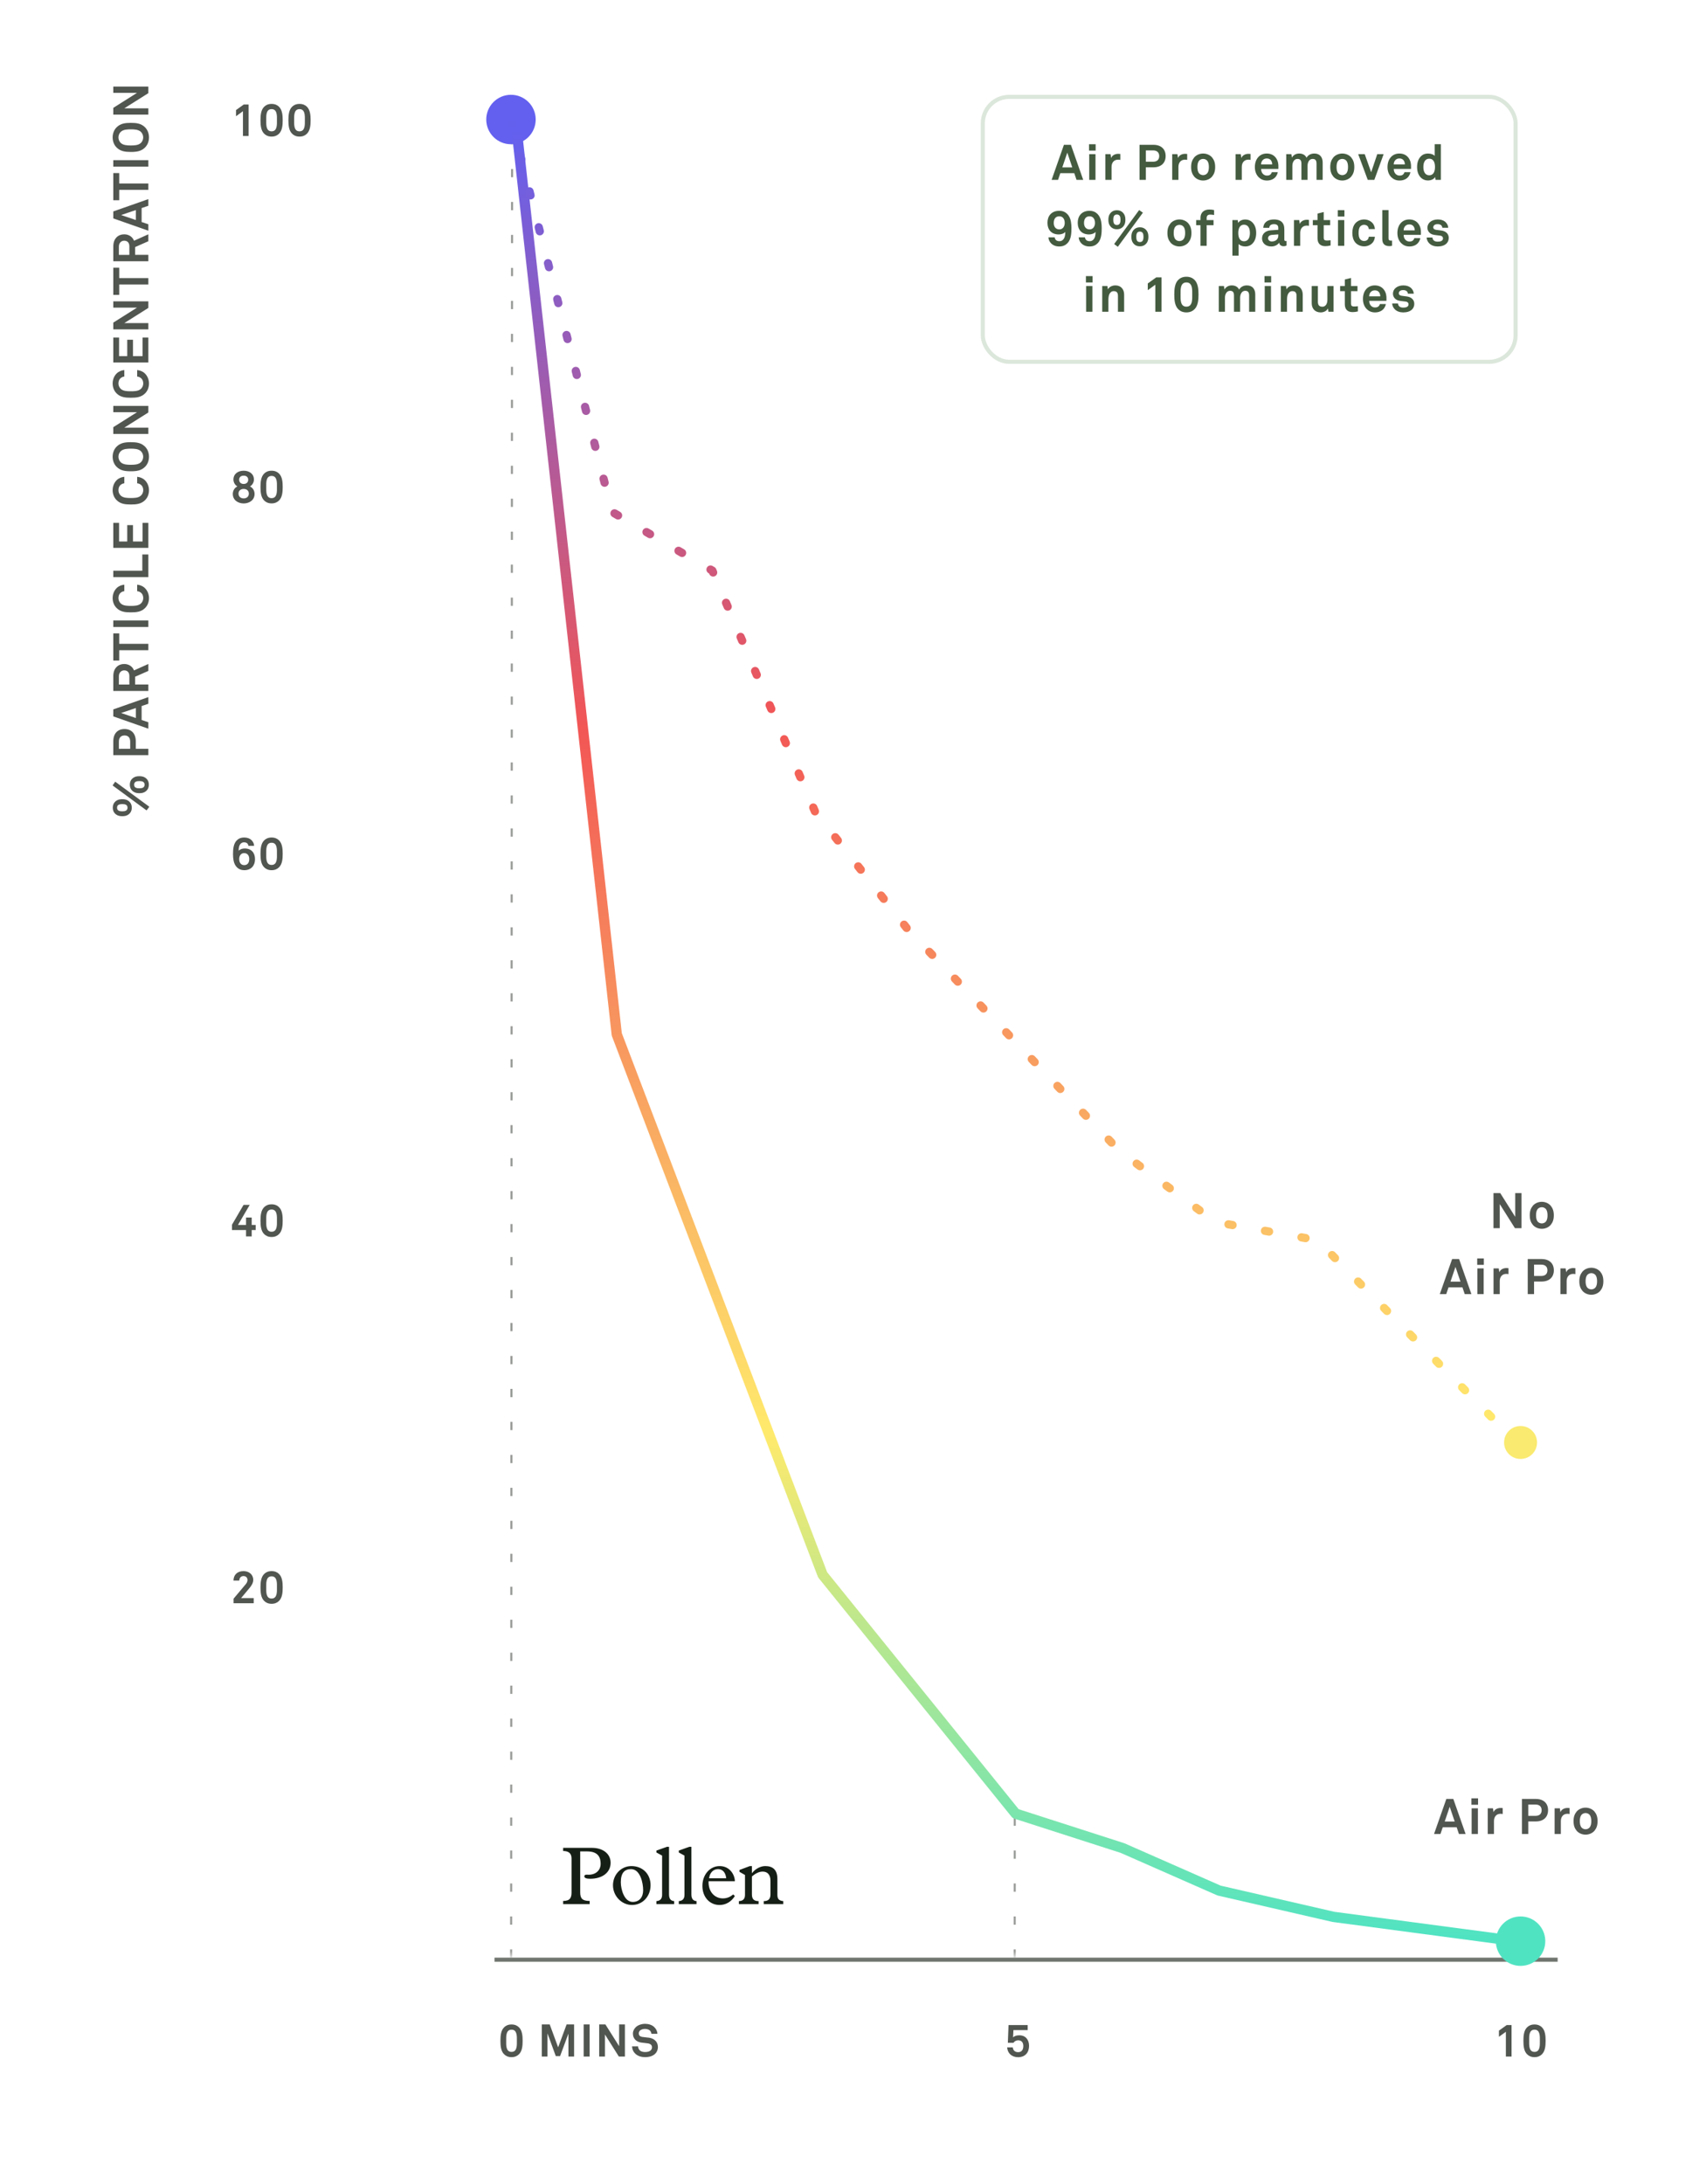 <svg xmlns="http://www.w3.org/2000/svg" fill="none" viewBox="0 0 414 530" height="530" width="414">
<rect fill="white" height="530" width="414"></rect>
<path fill="#515650" d="M33.816 188.333C34.344 188.333 34.836 188.417 35.256 188.705C35.796 189.077 36.12 189.617 36.12 190.397C36.12 191.177 35.796 191.717 35.256 192.089C34.836 192.377 34.344 192.461 33.816 192.461C33.288 192.461 32.796 192.378 32.376 192.09C31.836 191.718 31.512 191.178 31.512 190.398C31.512 189.618 31.836 189.078 32.376 188.706C32.796 188.418 33.288 188.333 33.816 188.333ZM27.96 189.666L36.24 195.749L35.568 196.637L27.324 190.579L27.96 189.666ZM29.676 193.914C30.204 193.914 30.696 193.998 31.116 194.286C31.656 194.658 31.98 195.198 31.98 195.978C31.98 196.758 31.656 197.298 31.116 197.67C30.696 197.958 30.204 198.042 29.676 198.042C29.148 198.042 28.656 197.958 28.236 197.67C27.696 197.298 27.372 196.759 27.372 195.979C27.372 195.199 27.696 194.658 28.236 194.286C28.656 193.998 29.148 193.914 29.676 193.914ZM33.816 189.521C33.168 189.522 32.544 189.654 32.544 190.398C32.544 191.142 33.168 191.274 33.816 191.273C34.464 191.273 35.088 191.141 35.088 190.397C35.088 189.653 34.464 189.521 33.816 189.521ZM29.676 195.102C29.028 195.102 28.404 195.234 28.404 195.978C28.404 196.722 29.028 196.854 29.676 196.854C30.324 196.854 30.948 196.722 30.948 195.978C30.948 195.234 30.324 195.102 29.676 195.102ZM30.216 176.891C31.848 176.89 32.952 177.934 32.952 179.89L32.952 181.69L36 181.69L36 183.226L27.492 183.227L27.492 179.891C27.492 177.935 28.584 176.891 30.216 176.891ZM30.228 178.451C29.412 178.451 28.848 178.919 28.848 179.951L28.848 181.691L31.596 181.69L31.596 179.95C31.596 178.918 31.044 178.451 30.228 178.451ZM36 169.14L36 170.76L34.368 171.312L34.368 174.696L36 175.248L36 176.808L27.492 173.821L27.492 172.129L36 169.14ZM32.976 171.792L29.388 173.005L32.976 174.216L32.976 171.792ZM36 161.108L36 162.788L32.784 164.204L32.784 166.088L36 166.088L36 167.648L27.492 167.649L27.492 164.061C27.492 162.033 28.764 161.109 30.132 161.109C31.272 161.108 32.172 161.732 32.52 162.668L36 161.108ZM30.132 162.657C29.448 162.657 28.848 163.185 28.848 164.061L28.848 166.101L31.392 166.1L31.392 164.036C31.392 163.16 30.936 162.656 30.132 162.657ZM28.932 153.692L28.932 156.212L36 156.211L36 157.759L28.932 157.76L28.932 160.28L27.492 160.28L27.492 153.692L28.932 153.692ZM36 150.556L36 152.128L27.492 152.129L27.492 150.557L36 150.556ZM33.288 141.862C33.96 141.934 34.644 142.186 35.148 142.678C35.796 143.314 36.156 144.201 36.156 145.113C36.156 146.025 35.856 146.878 35.208 147.526C34.284 148.45 33.144 148.582 31.752 148.582C30.36 148.582 29.22 148.451 28.296 147.527C27.648 146.879 27.336 146.027 27.336 145.115C27.336 144.203 27.672 143.315 28.32 142.679C28.824 142.187 29.496 141.935 30.168 141.863L30.168 143.447C29.796 143.483 29.532 143.615 29.268 143.831C28.92 144.107 28.74 144.587 28.74 145.115C28.74 145.607 28.944 146.087 29.304 146.423C29.916 147.011 30.972 147.01 31.752 147.01C32.532 147.01 33.588 147.01 34.2 146.422C34.56 146.086 34.764 145.606 34.764 145.114C34.764 144.586 34.572 144.106 34.224 143.83C33.96 143.614 33.66 143.482 33.288 143.446L33.288 141.862ZM36 134.534L36 140.03L27.492 140.032L27.492 138.484L34.536 138.483L34.536 134.535L36 134.534ZM36 126.873L36 132.933L27.492 132.934L27.492 126.874L28.896 126.874L28.896 131.386L30.876 131.386L30.876 127.414L32.268 127.413L32.268 131.385L34.596 131.385L34.596 126.873L36 126.873ZM33.288 115.686C33.96 115.758 34.644 116.01 35.148 116.502C35.796 117.138 36.156 118.026 36.156 118.938C36.156 119.85 35.856 120.702 35.208 121.35C34.284 122.274 33.144 122.406 31.752 122.406C30.36 122.407 29.22 122.275 28.296 121.351C27.648 120.703 27.336 119.851 27.336 118.939C27.336 118.027 27.672 117.139 28.32 116.503C28.824 116.011 29.496 115.759 30.168 115.687L30.168 117.271C29.796 117.307 29.532 117.439 29.268 117.655C28.92 117.931 28.74 118.411 28.74 118.939C28.74 119.431 28.944 119.911 29.304 120.247C29.916 120.835 30.972 120.835 31.752 120.834C32.532 120.834 33.588 120.834 34.2 120.246C34.56 119.91 34.764 119.43 34.764 118.938C34.764 118.41 34.572 117.93 34.224 117.654C33.96 117.438 33.66 117.306 33.288 117.27L33.288 115.686ZM31.752 107.291C33.144 107.291 34.272 107.447 35.196 108.371C35.844 109.019 36.156 109.907 36.156 110.819C36.156 111.731 35.844 112.619 35.196 113.267C34.272 114.191 33.144 114.347 31.752 114.347C30.36 114.348 29.22 114.192 28.296 113.268C27.648 112.62 27.336 111.732 27.336 110.82C27.336 109.908 27.648 109.02 28.296 108.372C29.22 107.448 30.36 107.292 31.752 107.291ZM31.752 108.863C30.972 108.863 29.916 108.888 29.304 109.476C28.944 109.812 28.74 110.328 28.74 110.82C28.74 111.312 28.944 111.828 29.304 112.164C29.916 112.752 30.972 112.775 31.752 112.775C32.532 112.775 33.576 112.751 34.188 112.163C34.548 111.827 34.752 111.311 34.752 110.819C34.752 110.327 34.548 109.811 34.188 109.475C33.576 108.887 32.532 108.863 31.752 108.863ZM36 98.488L36 100.084L30.156 103.769L36 103.768L36 105.292L27.492 105.294L27.492 103.65L33.252 100.013L27.492 100.014L27.492 98.49L36 98.488ZM33.288 89.788C33.96 89.86 34.644 90.112 35.148 90.603C35.796 91.239 36.156 92.127 36.156 93.039C36.156 93.951 35.856 94.803 35.208 95.451C34.284 96.376 33.144 96.508 31.752 96.508C30.36 96.508 29.22 96.376 28.296 95.453C27.648 94.805 27.336 93.953 27.336 93.041C27.336 92.129 27.672 91.241 28.32 90.605C28.824 90.112 29.496 89.86 30.168 89.788L30.168 91.372C29.796 91.408 29.532 91.54 29.268 91.757C28.92 92.032 28.74 92.513 28.74 93.041C28.74 93.533 28.944 94.013 29.304 94.349C29.916 94.936 30.972 94.936 31.752 94.936C32.532 94.936 33.588 94.936 34.2 94.348C34.56 94.011 34.764 93.531 34.764 93.04C34.764 92.511 34.572 92.031 34.224 91.756C33.96 91.54 33.66 91.408 33.288 91.372L33.288 89.788ZM36 81.896L36 87.956L27.492 87.958L27.492 81.898L28.896 81.897L28.896 86.409L30.876 86.409L30.876 82.437L32.268 82.437L32.268 86.409L34.596 86.408L34.596 81.896L36 81.896ZM36 73.117L36 74.713L30.156 78.398L36 78.397L36 79.921L27.492 79.922L27.492 78.278L33.252 74.641L27.492 74.642L27.492 73.118L36 73.117ZM28.932 64.957L28.932 67.477L36 67.476L36 69.024L28.932 69.025L28.932 71.545L27.492 71.546L27.492 64.958L28.932 64.957ZM36 56.854L36 58.534L32.784 59.95L32.784 61.834L36 61.834L36 63.394L27.492 63.395L27.492 59.807C27.492 57.779 28.764 56.855 30.132 56.855C31.272 56.854 32.172 57.478 32.52 58.414L36 56.854ZM30.132 58.403C29.448 58.403 28.848 58.931 28.848 59.807L28.848 61.847L31.392 61.846L31.392 59.782C31.392 58.906 30.936 58.403 30.132 58.403ZM36 48.312L36 49.931L34.368 50.484L34.368 53.868L36 54.419L36 55.98L27.492 52.993L27.492 51.301L36 48.312ZM32.976 50.964L29.388 52.177L32.976 53.388L32.976 50.964ZM28.932 42L28.932 44.52L36 44.519L36 46.067L28.932 46.068L28.932 48.588L27.492 48.589L27.492 42.001L28.932 42ZM36 38.865L36 40.437L27.492 40.438L27.492 38.866L36 38.865ZM31.752 29.811C33.144 29.811 34.272 29.966 35.196 30.89C35.844 31.538 36.156 32.426 36.156 33.338C36.156 34.25 35.844 35.138 35.196 35.786C34.272 36.71 33.144 36.867 31.752 36.867C30.36 36.867 29.22 36.711 28.296 35.787C27.648 35.14 27.336 34.252 27.336 33.34C27.336 32.428 27.648 31.54 28.296 30.891C29.22 29.967 30.36 29.811 31.752 29.811ZM31.752 31.383C30.972 31.383 29.916 31.407 29.304 31.995C28.944 32.331 28.74 32.847 28.74 33.339C28.74 33.831 28.944 34.347 29.304 34.683C29.916 35.271 30.972 35.295 31.752 35.295C32.532 35.295 33.576 35.27 34.188 34.682C34.548 34.346 34.752 33.83 34.752 33.338C34.752 32.846 34.548 32.33 34.188 31.994C33.576 31.407 32.532 31.383 31.752 31.383ZM36 21.008L36 22.604L30.156 26.289L36 26.288L36 27.812L27.492 27.813L27.492 26.169L33.252 22.532L27.492 22.533L27.492 21.009L36 21.008Z"></path>
<line stroke="#717770" transform="matrix(1 0 0 -1 120 475)" y2="-0.5" x2="258" y1="-0.5"></line>
<path fill="#515650" d="M60.334 33H58.959V26.983L57.276 28.204V26.708L59.157 25.355H60.334V33ZM68.603 29.172C68.603 30.426 68.482 31.702 67.69 32.461C67.294 32.846 66.733 33.143 65.908 33.143C65.083 33.143 64.522 32.846 64.126 32.461C63.334 31.702 63.213 30.426 63.213 29.172C63.213 27.918 63.334 26.642 64.126 25.883C64.522 25.498 65.083 25.212 65.908 25.212C66.733 25.212 67.294 25.498 67.69 25.883C68.482 26.642 68.603 27.918 68.603 29.172ZM67.206 29.172C67.206 28.182 67.327 26.477 65.908 26.477C64.489 26.477 64.61 28.182 64.61 29.172C64.61 30.162 64.489 31.867 65.908 31.867C67.327 31.867 67.206 30.162 67.206 29.172ZM75.377 29.172C75.377 30.426 75.256 31.702 74.464 32.461C74.068 32.846 73.507 33.143 72.682 33.143C71.857 33.143 71.296 32.846 70.9 32.461C70.108 31.702 69.987 30.426 69.987 29.172C69.987 27.918 70.108 26.642 70.9 25.883C71.296 25.498 71.857 25.212 72.682 25.212C73.507 25.212 74.068 25.498 74.464 25.883C75.256 26.642 75.377 27.918 75.377 29.172ZM73.98 29.172C73.98 28.182 74.101 26.477 72.682 26.477C71.263 26.477 71.384 28.182 71.384 29.172C71.384 30.162 71.263 31.867 72.682 31.867C74.101 31.867 73.98 30.162 73.98 29.172Z"></path>
<path fill="#515650" d="M61.775 119.855C61.775 121.34 60.51 122.154 59.135 122.154C57.76 122.154 56.495 121.34 56.495 119.855C56.495 119.096 56.88 118.37 57.606 118.029C57.045 117.721 56.649 117.028 56.649 116.379C56.649 114.938 57.804 114.212 59.135 114.212C60.466 114.212 61.621 114.938 61.621 116.379C61.621 117.028 61.225 117.721 60.664 118.029C61.39 118.37 61.775 119.096 61.775 119.855ZM60.235 116.401C60.235 115.84 59.861 115.411 59.135 115.411C58.398 115.411 58.035 115.84 58.035 116.401C58.035 116.962 58.409 117.424 59.135 117.424C59.861 117.424 60.235 116.962 60.235 116.401ZM60.389 119.767C60.389 119.14 59.949 118.634 59.135 118.634C58.321 118.634 57.881 119.14 57.881 119.767C57.881 120.471 58.387 120.933 59.135 120.933C59.883 120.933 60.389 120.471 60.389 119.767ZM68.603 118.172C68.603 119.426 68.482 120.702 67.69 121.461C67.294 121.846 66.733 122.143 65.908 122.143C65.083 122.143 64.522 121.846 64.126 121.461C63.334 120.702 63.213 119.426 63.213 118.172C63.213 116.918 63.334 115.642 64.126 114.883C64.522 114.498 65.083 114.212 65.908 114.212C66.733 114.212 67.294 114.498 67.69 114.883C68.482 115.642 68.603 116.918 68.603 118.172ZM67.206 118.172C67.206 117.182 67.327 115.477 65.908 115.477C64.489 115.477 64.61 117.182 64.61 118.172C64.61 119.162 64.489 120.867 65.908 120.867C67.327 120.867 67.206 119.162 67.206 118.172Z"></path>
<path fill="#515650" d="M61.885 208.481C61.885 209.977 60.994 211.143 59.256 211.143C57.804 211.143 56.902 210.109 56.671 208.734C56.583 208.239 56.55 207.788 56.55 207.304C56.55 206.182 56.616 204.807 57.397 203.971C57.815 203.531 58.354 203.212 59.267 203.212C60.048 203.212 60.62 203.454 61.016 203.828C61.445 204.235 61.665 204.785 61.665 205.236H60.279C60.257 205.005 60.158 204.796 60.015 204.653C59.839 204.466 59.575 204.378 59.201 204.378C58.838 204.378 58.629 204.51 58.442 204.686C58.024 205.071 57.914 205.764 57.914 206.435C58.255 206.028 58.904 205.874 59.366 205.874C61.016 205.874 61.885 206.93 61.885 208.481ZM60.488 208.426C60.488 207.634 60.081 206.996 59.234 206.996C58.497 206.996 58.046 207.623 58.046 208.426C58.046 209.262 58.442 209.911 59.256 209.911C60.081 209.911 60.488 209.317 60.488 208.426ZM68.603 207.172C68.603 208.426 68.482 209.702 67.69 210.461C67.294 210.846 66.733 211.143 65.908 211.143C65.083 211.143 64.522 210.846 64.126 210.461C63.334 209.702 63.213 208.426 63.213 207.172C63.213 205.918 63.334 204.642 64.126 203.883C64.522 203.498 65.083 203.212 65.908 203.212C66.733 203.212 67.294 203.498 67.69 203.883C68.482 204.642 68.603 205.918 68.603 207.172ZM67.206 207.172C67.206 206.182 67.327 204.477 65.908 204.477C64.489 204.477 64.61 206.182 64.61 207.172C64.61 208.162 64.489 209.867 65.908 209.867C67.327 209.867 67.206 208.162 67.206 207.172Z"></path>
<path fill="#515650" d="M62.05 298.46H61.082V300H59.707V298.46H56.297V297.162L59.102 292.355H60.598L57.749 297.217H59.707V295.424H61.082V297.217H62.05V298.46ZM68.603 296.172C68.603 297.426 68.482 298.702 67.69 299.461C67.294 299.846 66.733 300.143 65.908 300.143C65.083 300.143 64.522 299.846 64.126 299.461C63.334 298.702 63.213 297.426 63.213 296.172C63.213 294.918 63.334 293.642 64.126 292.883C64.522 292.498 65.083 292.212 65.908 292.212C66.733 292.212 67.294 292.498 67.69 292.883C68.482 293.642 68.603 294.918 68.603 296.172ZM67.206 296.172C67.206 295.182 67.327 293.477 65.908 293.477C64.489 293.477 64.61 295.182 64.61 296.172C64.61 297.162 64.489 298.867 65.908 298.867C67.327 298.867 67.206 297.162 67.206 296.172Z"></path>
<path fill="#515650" d="M61.566 389H56.682V387.9L59.663 384.347C59.927 384.039 60.059 383.676 60.059 383.368C60.059 382.829 59.718 382.411 59.091 382.411C58.442 382.411 58.068 382.906 58.068 383.511H56.66C56.671 382.169 57.529 381.212 59.102 381.212C60.411 381.212 61.456 382.015 61.456 383.357C61.456 384.039 61.049 384.71 60.62 385.227L58.508 387.757H61.566V389ZM68.603 385.172C68.603 386.426 68.482 387.702 67.69 388.461C67.294 388.846 66.733 389.143 65.908 389.143C65.083 389.143 64.522 388.846 64.126 388.461C63.334 387.702 63.213 386.426 63.213 385.172C63.213 383.918 63.334 382.642 64.126 381.883C64.522 381.498 65.083 381.212 65.908 381.212C66.733 381.212 67.294 381.498 67.69 381.883C68.482 382.642 68.603 383.918 68.603 385.172ZM67.206 385.172C67.206 384.182 67.327 382.477 65.908 382.477C64.489 382.477 64.61 384.182 64.61 385.172C64.61 386.162 64.489 387.867 65.908 387.867C67.327 387.867 67.206 386.162 67.206 385.172Z"></path>
<path fill="#515650" d="M126.83 495.172C126.83 496.426 126.709 497.702 125.917 498.461C125.521 498.846 124.96 499.143 124.135 499.143C123.31 499.143 122.749 498.846 122.353 498.461C121.561 497.702 121.44 496.426 121.44 495.172C121.44 493.918 121.561 492.642 122.353 491.883C122.749 491.498 123.31 491.212 124.135 491.212C124.96 491.212 125.521 491.498 125.917 491.883C126.709 492.642 126.83 493.918 126.83 495.172ZM125.433 495.172C125.433 494.182 125.554 492.477 124.135 492.477C122.716 492.477 122.837 494.182 122.837 495.172C122.837 496.162 122.716 497.867 124.135 497.867C125.554 497.867 125.433 496.162 125.433 495.172ZM139.317 499H137.942V493.434L135.918 498.89H134.873L132.86 493.368V499H131.485V491.201H133.399L135.445 496.756L137.502 491.201H139.317V499ZM143.083 499H141.642V491.201H143.083V499ZM151.645 499H150.182L146.805 493.643V499H145.408V491.201H146.915L150.248 496.481V491.201H151.645V499ZM159.652 496.679C159.652 497.405 159.388 497.922 159.003 498.307C158.409 498.901 157.496 499.143 156.539 499.143C155.714 499.143 154.845 498.923 154.207 498.34C153.745 497.922 153.393 497.262 153.393 496.525H154.845C154.845 496.91 155.021 497.251 155.252 497.482C155.582 497.812 156.11 497.9 156.561 497.9C157.1 497.9 157.617 497.79 157.914 497.482C158.09 497.295 158.222 497.108 158.222 496.734C158.222 496.162 157.782 495.898 157.298 495.81C156.77 495.711 156.088 495.689 155.571 495.601C154.493 495.425 153.591 494.721 153.591 493.423C153.591 492.807 153.866 492.29 154.273 491.883C154.79 491.377 155.648 491.058 156.561 491.058C157.397 491.058 158.211 491.322 158.739 491.817C159.201 492.257 159.52 492.829 159.53 493.478H158.079C158.068 493.203 157.925 492.906 157.738 492.708C157.485 492.444 156.968 492.29 156.55 492.29C156.11 492.29 155.604 492.389 155.285 492.719C155.12 492.895 155.021 493.093 155.021 493.379C155.021 493.885 155.351 494.149 155.812 494.226C156.308 494.303 157.001 494.358 157.507 494.424C158.673 494.589 159.652 495.348 159.652 496.679Z"></path>
<path fill="#515650" d="M366.811 499H365.436V492.983L363.753 494.204V492.708L365.634 491.355H366.811V499ZM375.08 495.172C375.08 496.426 374.959 497.702 374.167 498.461C373.771 498.846 373.21 499.143 372.385 499.143C371.56 499.143 370.999 498.846 370.603 498.461C369.811 497.702 369.69 496.426 369.69 495.172C369.69 493.918 369.811 492.642 370.603 491.883C370.999 491.498 371.56 491.212 372.385 491.212C373.21 491.212 373.771 491.498 374.167 491.883C374.959 492.642 375.08 493.918 375.08 495.172ZM373.683 495.172C373.683 494.182 373.804 492.477 372.385 492.477C370.966 492.477 371.087 494.182 371.087 495.172C371.087 496.162 370.966 497.867 372.385 497.867C373.804 497.867 373.683 496.162 373.683 495.172Z"></path>
<path fill="#515650" d="M249.726 496.404C249.726 498.021 248.769 499.154 247.064 499.154C245.546 499.154 244.49 498.208 244.413 496.767H245.788C245.821 497.526 246.349 497.933 247.075 497.933C247.999 497.933 248.329 497.262 248.329 496.437C248.329 495.634 247.955 495.051 247.075 495.051C246.624 495.051 246.173 495.282 245.931 495.667H244.578L244.743 491.355H249.385V492.587H245.931L245.843 494.336C246.195 494.006 246.679 493.841 247.361 493.841C248.901 493.841 249.726 494.952 249.726 496.404Z"></path>
<mask height="453" width="255" y="22" x="120" maskUnits="userSpaceOnUse" style="mask-type:luminance" id="mask0_2021_1572">
<path fill="white" d="M128 29.5L149 250L199.5 380.5L246.654 439.5L296 458.5L374.055 469.5V474.532H120V22.5L128 29.5Z" clip-rule="evenodd" fill-rule="evenodd"></path>
</mask>
<g mask="url(#mask0_2021_1572)">
<path stroke-dasharray="2 6" stroke-linejoin="round" stroke-width="0.5" stroke="#989B97" d="M368.475 475L368.949 27.392"></path>
<path stroke-dasharray="2 6" stroke-linejoin="round" stroke-width="0.5" stroke="#989B97" d="M246.237 475L246.475 27.392"></path>
<path stroke-dasharray="2 6" stroke-linejoin="round" stroke-width="0.5" stroke="#989B97" d="M124.035 475L124.273 27.392"></path>
</g>
<circle fill="#6360EF" r="6" cy="29" cx="124"></circle>
<path fill="#515650" d="M355.668 445H354.048L353.496 443.368H350.112L349.56 445H348L350.988 436.492H352.68L355.668 445ZM353.016 441.976L351.804 438.388L350.592 441.976H353.016ZM358.684 437.896H357.076V436.348H358.684V437.896ZM358.648 445H357.124V438.76H358.648V445ZM364.67 440.152C364.502 440.116 364.322 440.092 364.154 440.092C363.098 440.092 362.546 440.848 362.546 441.856V445H361.034V438.76H362.306L362.438 439.696C362.726 438.976 363.47 438.676 364.202 438.676C364.358 438.676 364.514 438.688 364.67 438.712V440.152ZM375.672 439.216C375.672 440.848 374.628 441.952 372.672 441.952H370.872V445H369.336V436.492H372.672C374.628 436.492 375.672 437.584 375.672 439.216ZM374.112 439.228C374.112 438.412 373.644 437.848 372.612 437.848H370.872V440.596H372.612C373.644 440.596 374.112 440.044 374.112 439.228ZM380.9 440.152C380.732 440.116 380.552 440.092 380.384 440.092C379.328 440.092 378.776 440.848 378.776 441.856V445H377.264V438.76H378.536L378.668 439.696C378.956 438.976 379.7 438.676 380.432 438.676C380.588 438.676 380.744 438.688 380.9 438.712V440.152ZM387.688 441.88C387.688 442.936 387.424 443.596 386.956 444.184C386.524 444.712 385.72 445.156 384.772 445.156C383.824 445.156 383.02 444.712 382.588 444.184C382.12 443.596 381.856 442.936 381.856 441.88C381.856 440.824 382.12 440.164 382.588 439.576C383.02 439.048 383.824 438.604 384.772 438.604C385.72 438.604 386.524 439.048 386.956 439.576C387.424 440.164 387.688 440.824 387.688 441.88ZM386.164 441.88C386.164 441.292 386.08 440.704 385.72 440.308C385.516 440.092 385.18 439.912 384.772 439.912C384.364 439.912 384.028 440.092 383.824 440.308C383.464 440.704 383.38 441.292 383.38 441.88C383.38 442.468 383.464 443.056 383.824 443.452C384.028 443.668 384.364 443.848 384.772 443.848C385.18 443.848 385.516 443.668 385.72 443.452C386.08 443.056 386.164 442.468 386.164 441.88Z"></path>
<circle fill="#50E3C2" r="6" cy="471" cx="369"></circle>
<rect fill="white" transform="translate(126 445)" height="26" width="75"></rect>
<path fill="#161F15" d="M138.7 459.16V450.94C138.7 449.74 138.04 449.12 136.66 449.12V448.36H143.66C146.32 448.36 148.18 449.8 148.18 451.98C148.18 454.32 146.2 455.86 143.2 455.86C142.3 455.86 141.8 455.66 141.8 455.28C141.8 454.72 142.58 454.88 142.84 454.88C144.6 454.88 145.76 453.8 145.76 452.22C145.76 450.76 145.22 449.22 142.48 449.22H140.8V459.16C140.8 460.64 141.32 461.24 143.1 461.24V462H136.66V461.24C138.34 461.24 138.7 460.46 138.7 459.16ZM148.755 457.44C148.755 454.84 150.735 452.78 153.215 452.78C155.955 452.78 157.875 454.7 157.875 457.42C157.875 460.14 155.935 462.22 153.375 462.22C150.855 462.22 148.755 460.04 148.755 457.44ZM150.655 456.68C150.655 458.46 151.495 461.48 153.555 461.48C155.115 461.48 156.075 460.38 156.075 458.64C156.075 456.92 155.395 453.52 153.135 453.52C151.635 453.52 150.655 454.36 150.655 456.68ZM162.354 448.1V459.62C162.354 460.62 162.694 461.22 163.594 461.28V462H159.294V461.28C160.294 461.22 160.674 460.62 160.674 459.76V450.24L159.294 449.48V449.02L161.854 448.1H162.354ZM167.784 448.1V459.62C167.784 460.62 168.124 461.22 169.024 461.28V462H164.724V461.28C165.724 461.22 166.104 460.62 166.104 459.76V450.24L164.724 449.48V449.02L167.284 448.1H167.784ZM178.334 456.46H171.954C171.854 459.14 173.554 460.62 175.414 460.62C176.354 460.62 177.154 460.32 177.914 459.66L178.334 460.04C177.474 461.44 176.134 462.22 174.614 462.22C172.194 462.22 170.454 460.28 170.454 457.6C170.454 454.86 172.274 452.78 174.634 452.78C177.214 452.78 178.334 455.04 178.334 456.46ZM172.074 455.74H176.234C176.074 454.32 175.354 453.52 174.254 453.52C173.094 453.52 172.254 454.38 172.074 455.74ZM182.469 455.3V459.64C182.469 460.74 182.909 461.28 184.089 461.28V462H179.309V461.28C180.309 461.24 180.789 460.76 180.789 459.76V454.94L179.449 454.18V453.72L181.969 452.78H182.469V454.48H182.509C183.329 453.4 184.609 452.78 185.709 452.78C187.569 452.78 188.649 453.72 188.649 455.88V459.68C188.649 460.68 188.929 461.16 190.069 461.28V462H185.349V461.28C186.509 461.28 186.969 460.72 186.969 459.64V456.32C186.969 455.06 186.389 454.12 185.089 454.12C184.169 454.12 183.329 454.58 182.469 455.3Z"></path>
<path stroke-linejoin="round" stroke-linecap="round" stroke-width="2.5" stroke="url(#paint0_linear_2021_1572)" d="M125 28L149.67 250.973L199.627 382.105L246.472 440.059L272.404 448.408L295.84 458.722L323.594 465.106L368 471"></path>
<path stroke-dasharray="1 8" stroke-linejoin="round" stroke-linecap="round" stroke-width="2" stroke="url(#paint1_linear_2021_1572)" d="M124 29L148.547 124.22L172.868 138.454L197.754 196.862L220.152 225.33L271.735 279.321L294.924 296.5L319.698 300.917L368 350"></path>
<path fill="#515650" d="M369.228 298H367.632L363.948 292.156V298H362.424V289.492H364.068L367.704 295.252V289.492H369.228V298ZM377.065 294.88C377.065 295.936 376.801 296.596 376.333 297.184C375.901 297.712 375.097 298.156 374.149 298.156C373.201 298.156 372.397 297.712 371.965 297.184C371.497 296.596 371.233 295.936 371.233 294.88C371.233 293.824 371.497 293.164 371.965 292.576C372.397 292.048 373.201 291.604 374.149 291.604C375.097 291.604 375.901 292.048 376.333 292.576C376.801 293.164 377.065 293.824 377.065 294.88ZM375.541 294.88C375.541 294.292 375.457 293.704 375.097 293.308C374.893 293.092 374.557 292.912 374.149 292.912C373.741 292.912 373.405 293.092 373.201 293.308C372.841 293.704 372.757 294.292 372.757 294.88C372.757 295.468 372.841 296.056 373.201 296.452C373.405 296.668 373.741 296.848 374.149 296.848C374.557 296.848 374.893 296.668 375.097 296.452C375.457 296.056 375.541 295.468 375.541 294.88ZM357.07 314H355.45L354.898 312.368H351.514L350.962 314H349.402L352.39 305.492H354.082L357.07 314ZM354.418 310.976L353.206 307.388L351.994 310.976H354.418ZM360.086 306.896H358.478V305.348H360.086V306.896ZM360.05 314H358.526V307.76H360.05V314ZM366.072 309.152C365.904 309.116 365.724 309.092 365.556 309.092C364.5 309.092 363.948 309.848 363.948 310.856V314H362.436V307.76H363.708L363.84 308.696C364.128 307.976 364.872 307.676 365.604 307.676C365.76 307.676 365.916 307.688 366.072 307.712V309.152ZM377.074 308.216C377.074 309.848 376.03 310.952 374.074 310.952H372.274V314H370.738V305.492H374.074C376.03 305.492 377.074 306.584 377.074 308.216ZM375.514 308.228C375.514 307.412 375.046 306.848 374.014 306.848H372.274V309.596H374.014C375.046 309.596 375.514 309.044 375.514 308.228ZM382.302 309.152C382.134 309.116 381.954 309.092 381.786 309.092C380.73 309.092 380.178 309.848 380.178 310.856V314H378.666V307.76H379.938L380.07 308.696C380.358 307.976 381.102 307.676 381.834 307.676C381.99 307.676 382.146 307.688 382.302 307.712V309.152ZM389.09 310.88C389.09 311.936 388.826 312.596 388.358 313.184C387.926 313.712 387.122 314.156 386.174 314.156C385.226 314.156 384.422 313.712 383.99 313.184C383.522 312.596 383.258 311.936 383.258 310.88C383.258 309.824 383.522 309.164 383.99 308.576C384.422 308.048 385.226 307.604 386.174 307.604C387.122 307.604 387.926 308.048 388.358 308.576C388.826 309.164 389.09 309.824 389.09 310.88ZM387.566 310.88C387.566 310.292 387.482 309.704 387.122 309.308C386.918 309.092 386.582 308.912 386.174 308.912C385.766 308.912 385.43 309.092 385.226 309.308C384.866 309.704 384.782 310.292 384.782 310.88C384.782 311.468 384.866 312.056 385.226 312.452C385.43 312.668 385.766 312.848 386.174 312.848C386.582 312.848 386.918 312.668 387.122 312.452C387.482 312.056 387.566 311.468 387.566 310.88Z"></path>
<circle fill="#FAEA6F" r="4" cy="350" cx="369"></circle>
<rect fill="white" rx="6.416" height="64.29" width="129.29" y="23.5" x="238.5"></rect>
<rect stroke="#DCE7DB" rx="6.416" height="64.29" width="129.29" y="23.5" x="238.5"></rect>
<path fill="#445B40" d="M262.866 43.645H261.246L260.694 42.013H257.31L256.758 43.645H255.198L258.186 35.137H259.878L262.866 43.645ZM260.214 40.621L259.002 37.033L257.79 40.621H260.214ZM265.882 36.541H264.274V34.993H265.882V36.541ZM265.846 43.645H264.322V37.405H265.846V43.645ZM271.868 38.797C271.7 38.761 271.52 38.737 271.352 38.737C270.296 38.737 269.744 39.493 269.744 40.501V43.645H268.232V37.405H269.504L269.636 38.341C269.924 37.621 270.668 37.321 271.4 37.321C271.556 37.321 271.712 37.333 271.868 37.357V38.797ZM282.87 37.861C282.87 39.493 281.826 40.597 279.87 40.597H278.07V43.645H276.534V35.137H279.87C281.826 35.137 282.87 36.229 282.87 37.861ZM281.31 37.873C281.31 37.057 280.842 36.493 279.81 36.493H278.07V39.241H279.81C280.842 39.241 281.31 38.689 281.31 37.873ZM288.098 38.797C287.93 38.761 287.75 38.737 287.582 38.737C286.526 38.737 285.974 39.493 285.974 40.501V43.645H284.462V37.405H285.734L285.866 38.341C286.154 37.621 286.898 37.321 287.63 37.321C287.786 37.321 287.942 37.333 288.098 37.357V38.797ZM294.886 40.525C294.886 41.581 294.622 42.241 294.154 42.829C293.722 43.357 292.918 43.801 291.97 43.801C291.022 43.801 290.218 43.357 289.786 42.829C289.318 42.241 289.054 41.581 289.054 40.525C289.054 39.469 289.318 38.809 289.786 38.221C290.218 37.693 291.022 37.249 291.97 37.249C292.918 37.249 293.722 37.693 294.154 38.221C294.622 38.809 294.886 39.469 294.886 40.525ZM293.362 40.525C293.362 39.937 293.278 39.349 292.918 38.953C292.714 38.737 292.378 38.557 291.97 38.557C291.562 38.557 291.226 38.737 291.022 38.953C290.662 39.349 290.578 39.937 290.578 40.525C290.578 41.113 290.662 41.701 291.022 42.097C291.226 42.313 291.562 42.493 291.97 42.493C292.378 42.493 292.714 42.313 292.918 42.097C293.278 41.701 293.362 41.113 293.362 40.525ZM303.473 38.797C303.305 38.761 303.125 38.737 302.957 38.737C301.901 38.737 301.349 39.493 301.349 40.501V43.645H299.837V37.405H301.109L301.241 38.341C301.529 37.621 302.273 37.321 303.005 37.321C303.161 37.321 303.317 37.333 303.473 37.357V38.797ZM310.234 40.573C310.234 40.573 310.222 40.861 310.222 40.993H306.046C306.034 41.473 306.202 41.929 306.502 42.217C306.718 42.421 307.018 42.601 307.426 42.601C307.858 42.601 308.122 42.517 308.338 42.301C308.47 42.169 308.578 42.001 308.638 41.773H310.078C310.042 42.145 309.79 42.637 309.55 42.925C309.022 43.549 308.242 43.801 307.45 43.801C306.598 43.801 305.974 43.501 305.482 43.033C304.858 42.433 304.522 41.557 304.522 40.537C304.522 39.541 304.822 38.653 305.422 38.041C305.89 37.561 306.562 37.249 307.414 37.249C308.338 37.249 309.178 37.621 309.694 38.401C310.15 39.085 310.258 39.793 310.234 40.573ZM308.734 39.901C308.722 39.433 308.59 39.073 308.35 38.809C308.146 38.593 307.834 38.449 307.402 38.449C306.946 38.449 306.574 38.641 306.358 38.929C306.142 39.205 306.046 39.493 306.034 39.901H308.734ZM320.978 43.645H319.49V39.769C319.49 39.001 319.286 38.557 318.53 38.557C317.678 38.557 317.306 39.457 317.306 40.237V43.645H315.818V39.769C315.818 39.001 315.614 38.557 314.858 38.557C314.006 38.557 313.622 39.457 313.622 40.237V43.645H312.134V37.405H313.382L313.502 38.233C313.85 37.657 314.45 37.249 315.278 37.249C316.154 37.249 316.754 37.633 317.066 38.269C317.438 37.621 318.11 37.249 318.95 37.249C320.282 37.249 320.978 38.137 320.978 39.433V43.645ZM328.651 40.525C328.651 41.581 328.387 42.241 327.919 42.829C327.487 43.357 326.683 43.801 325.735 43.801C324.787 43.801 323.983 43.357 323.551 42.829C323.083 42.241 322.819 41.581 322.819 40.525C322.819 39.469 323.083 38.809 323.551 38.221C323.983 37.693 324.787 37.249 325.735 37.249C326.683 37.249 327.487 37.693 327.919 38.221C328.387 38.809 328.651 39.469 328.651 40.525ZM327.127 40.525C327.127 39.937 327.043 39.349 326.683 38.953C326.479 38.737 326.143 38.557 325.735 38.557C325.327 38.557 324.991 38.737 324.787 38.953C324.427 39.349 324.343 39.937 324.343 40.525C324.343 41.113 324.427 41.701 324.787 42.097C324.991 42.313 325.327 42.493 325.735 42.493C326.143 42.493 326.479 42.313 326.683 42.097C327.043 41.701 327.127 41.113 327.127 40.525ZM335.768 37.405L333.512 43.645H331.916L329.6 37.405H331.184L332.744 41.797L334.22 37.405H335.768ZM342.422 40.573C342.422 40.573 342.41 40.861 342.41 40.993H338.234C338.222 41.473 338.39 41.929 338.69 42.217C338.906 42.421 339.206 42.601 339.614 42.601C340.046 42.601 340.31 42.517 340.526 42.301C340.658 42.169 340.766 42.001 340.826 41.773H342.266C342.23 42.145 341.978 42.637 341.738 42.925C341.21 43.549 340.43 43.801 339.638 43.801C338.786 43.801 338.162 43.501 337.67 43.033C337.046 42.433 336.71 41.557 336.71 40.537C336.71 39.541 337.01 38.653 337.61 38.041C338.078 37.561 338.75 37.249 339.602 37.249C340.526 37.249 341.366 37.621 341.882 38.401C342.338 39.085 342.446 39.793 342.422 40.573ZM340.922 39.901C340.91 39.433 340.778 39.073 340.538 38.809C340.334 38.593 340.022 38.449 339.59 38.449C339.134 38.449 338.762 38.641 338.546 38.929C338.33 39.205 338.234 39.493 338.222 39.901H340.922ZM349.661 43.645H348.365L348.269 42.961C347.897 43.537 347.201 43.789 346.517 43.789C345.893 43.789 345.377 43.573 344.993 43.261C344.249 42.649 343.889 41.713 343.889 40.537C343.889 39.313 344.261 38.365 345.005 37.753C345.389 37.441 345.893 37.249 346.529 37.249C347.321 37.249 347.897 37.513 348.161 37.837V34.981H349.661V43.645ZM348.233 40.513C348.233 39.613 347.993 38.509 346.817 38.509C346.349 38.509 346.025 38.725 345.809 39.001C345.497 39.409 345.413 39.973 345.413 40.513C345.413 41.053 345.497 41.629 345.809 42.037C346.025 42.313 346.349 42.529 346.817 42.529C347.993 42.529 348.233 41.413 348.233 40.513ZM260.011 55.325C260.011 56.549 259.939 58.049 259.087 58.961C258.631 59.441 258.043 59.801 257.047 59.801C256.195 59.801 255.571 59.525 255.139 59.117C254.671 58.673 254.431 58.073 254.431 57.581H255.943C255.967 57.833 256.075 58.061 256.231 58.217C256.423 58.421 256.711 58.517 257.119 58.517C257.515 58.517 257.743 58.373 257.947 58.181C258.403 57.761 258.523 57.005 258.523 56.273C258.151 56.717 257.443 56.885 256.939 56.885C255.139 56.885 254.191 55.733 254.191 54.041C254.191 52.409 255.163 51.149 257.059 51.149C258.643 51.149 259.627 52.265 259.879 53.765C259.975 54.305 260.011 54.797 260.011 55.325ZM258.379 54.101C258.379 53.189 257.947 52.481 257.059 52.481C256.159 52.481 255.715 53.129 255.715 54.101C255.715 54.965 256.159 55.661 257.083 55.661C257.887 55.661 258.379 54.977 258.379 54.101ZM267.355 55.325C267.355 56.549 267.283 58.049 266.431 58.961C265.975 59.441 265.387 59.801 264.391 59.801C263.539 59.801 262.915 59.525 262.483 59.117C262.015 58.673 261.775 58.073 261.775 57.581H263.287C263.311 57.833 263.419 58.061 263.575 58.217C263.767 58.421 264.055 58.517 264.463 58.517C264.859 58.517 265.087 58.373 265.291 58.181C265.747 57.761 265.867 57.005 265.867 56.273C265.495 56.717 264.787 56.885 264.283 56.885C262.483 56.885 261.535 55.733 261.535 54.041C261.535 52.409 262.507 51.149 264.403 51.149C265.987 51.149 266.971 52.265 267.223 53.765C267.319 54.305 267.355 54.797 267.355 55.325ZM265.723 54.101C265.723 53.189 265.291 52.481 264.403 52.481C263.503 52.481 263.059 53.129 263.059 54.101C263.059 54.965 263.503 55.661 264.427 55.661C265.231 55.661 265.723 54.977 265.723 54.101ZM278.682 57.461C278.682 57.989 278.598 58.481 278.31 58.901C277.938 59.441 277.398 59.765 276.618 59.765C275.838 59.765 275.298 59.441 274.926 58.901C274.638 58.481 274.554 57.989 274.554 57.461C274.554 56.933 274.638 56.441 274.926 56.021C275.298 55.481 275.838 55.157 276.618 55.157C277.398 55.157 277.938 55.481 278.31 56.021C278.598 56.441 278.682 56.933 278.682 57.461ZM277.35 51.605L271.266 59.885L270.378 59.213L276.438 50.969L277.35 51.605ZM273.102 53.321C273.102 53.849 273.018 54.341 272.73 54.761C272.358 55.301 271.818 55.625 271.038 55.625C270.258 55.625 269.718 55.301 269.346 54.761C269.058 54.341 268.974 53.849 268.974 53.321C268.974 52.793 269.058 52.301 269.346 51.881C269.718 51.341 270.258 51.017 271.038 51.017C271.818 51.017 272.358 51.341 272.73 51.881C273.018 52.301 273.102 52.793 273.102 53.321ZM277.494 57.461C277.494 56.813 277.362 56.189 276.618 56.189C275.874 56.189 275.742 56.813 275.742 57.461C275.742 58.109 275.874 58.733 276.618 58.733C277.362 58.733 277.494 58.109 277.494 57.461ZM271.914 53.321C271.914 52.673 271.782 52.049 271.038 52.049C270.294 52.049 270.162 52.673 270.162 53.321C270.162 53.969 270.294 54.593 271.038 54.593C271.782 54.593 271.914 53.969 271.914 53.321ZM289.13 56.525C289.13 57.581 288.866 58.241 288.398 58.829C287.966 59.357 287.162 59.801 286.214 59.801C285.266 59.801 284.462 59.357 284.03 58.829C283.562 58.241 283.298 57.581 283.298 56.525C283.298 55.469 283.562 54.809 284.03 54.221C284.462 53.693 285.266 53.249 286.214 53.249C287.162 53.249 287.966 53.693 288.398 54.221C288.866 54.809 289.13 55.469 289.13 56.525ZM287.606 56.525C287.606 55.937 287.522 55.349 287.162 54.953C286.958 54.737 286.622 54.557 286.214 54.557C285.806 54.557 285.47 54.737 285.266 54.953C284.906 55.349 284.822 55.937 284.822 56.525C284.822 57.113 284.906 57.701 285.266 58.097C285.47 58.313 285.806 58.493 286.214 58.493C286.622 58.493 286.958 58.313 287.162 58.097C287.522 57.701 287.606 57.113 287.606 56.525ZM294.627 52.169C294.315 52.109 294.039 52.073 293.643 52.073C293.103 52.073 292.827 52.385 292.827 52.829V53.405H294.495V54.641H292.827V59.645H291.327V54.641H290.271V53.405H291.327V52.805C291.327 51.653 292.107 50.837 293.451 50.837C293.883 50.837 294.159 50.873 294.627 50.969V52.169ZM304.842 56.513C304.842 57.737 304.47 58.685 303.726 59.297C303.342 59.609 302.838 59.801 302.202 59.801C301.458 59.801 300.858 59.537 300.57 59.189V62.033H299.07V53.405H300.366L300.462 54.089C300.834 53.513 301.53 53.261 302.214 53.261C302.838 53.261 303.342 53.477 303.726 53.789C304.47 54.401 304.842 55.337 304.842 56.513ZM303.318 56.537C303.318 55.997 303.234 55.421 302.922 55.013C302.706 54.737 302.382 54.521 301.914 54.521C300.738 54.521 300.498 55.637 300.498 56.537C300.498 57.437 300.738 58.541 301.914 58.541C302.382 58.541 302.706 58.325 302.922 58.049C303.234 57.641 303.318 57.077 303.318 56.537ZM312.213 59.573C311.961 59.681 311.829 59.741 311.469 59.741C310.821 59.741 310.461 59.333 310.413 58.865C310.125 59.369 309.405 59.801 308.517 59.801C307.029 59.801 306.261 58.865 306.261 57.845C306.261 56.657 307.185 55.973 308.373 55.889L310.209 55.757V55.373C310.209 54.785 310.005 54.389 309.153 54.389C308.457 54.389 308.049 54.701 308.013 55.277H306.561C306.645 53.873 307.761 53.249 309.153 53.249C310.221 53.249 311.133 53.585 311.493 54.521C311.649 54.917 311.673 55.361 311.673 55.781V58.097C311.673 58.385 311.769 58.493 312.021 58.493C312.117 58.493 312.213 58.469 312.213 58.469V59.573ZM310.209 57.161V56.873L308.625 56.993C308.169 57.029 307.725 57.305 307.725 57.809C307.725 58.289 308.145 58.589 308.613 58.589C309.549 58.589 310.209 58.085 310.209 57.161ZM317.651 54.797C317.483 54.761 317.303 54.737 317.135 54.737C316.079 54.737 315.527 55.493 315.527 56.501V59.645H314.015V53.405H315.287L315.419 54.341C315.707 53.621 316.451 53.321 317.183 53.321C317.339 53.321 317.495 53.333 317.651 53.357V54.797ZM322.894 59.561C322.474 59.669 322.054 59.729 321.61 59.729C320.35 59.729 319.726 59.009 319.726 57.809V54.641H318.586V53.405H319.726V51.821L321.226 51.449V53.405H322.798V54.641H321.226V57.677C321.226 58.157 321.442 58.361 321.922 58.361C322.234 58.361 322.486 58.349 322.894 58.301V59.561ZM326.255 52.541H324.647V50.993H326.255V52.541ZM326.219 59.645H324.695V53.405H326.219V59.645ZM333.645 57.437C333.621 57.929 333.453 58.421 333.165 58.793C332.733 59.333 331.977 59.777 331.029 59.777C330.081 59.777 329.289 59.321 328.857 58.793C328.389 58.205 328.173 57.425 328.173 56.513C328.173 55.601 328.389 54.821 328.857 54.233C329.289 53.705 330.081 53.249 331.029 53.249C331.977 53.249 332.733 53.693 333.165 54.233C333.453 54.605 333.621 55.097 333.645 55.589H332.169C332.157 55.361 332.085 55.169 331.989 55.013C331.809 54.737 331.485 54.545 331.029 54.545C330.621 54.545 330.321 54.713 330.117 54.929C329.757 55.325 329.697 55.925 329.697 56.513C329.697 57.101 329.757 57.689 330.117 58.085C330.321 58.301 330.621 58.481 331.029 58.481C331.485 58.481 331.809 58.289 331.989 58.013C332.085 57.857 332.157 57.665 332.169 57.437H333.645ZM337.808 59.633C337.508 59.693 337.448 59.717 337.148 59.717C336.128 59.717 335.444 59.225 335.444 58.037V50.969H336.956V57.785C336.956 58.145 337.04 58.385 337.556 58.385C337.688 58.385 337.724 58.373 337.808 58.373V59.633ZM344.822 56.573C344.822 56.573 344.81 56.861 344.81 56.993H340.634C340.622 57.473 340.79 57.929 341.09 58.217C341.306 58.421 341.606 58.601 342.014 58.601C342.446 58.601 342.71 58.517 342.926 58.301C343.058 58.169 343.166 58.001 343.226 57.773H344.666C344.63 58.145 344.378 58.637 344.138 58.925C343.61 59.549 342.83 59.801 342.038 59.801C341.186 59.801 340.562 59.501 340.07 59.033C339.446 58.433 339.11 57.557 339.11 56.537C339.11 55.541 339.41 54.653 340.01 54.041C340.478 53.561 341.15 53.249 342.002 53.249C342.926 53.249 343.766 53.621 344.282 54.401C344.738 55.085 344.846 55.793 344.822 56.573ZM343.322 55.901C343.31 55.433 343.178 55.073 342.938 54.809C342.734 54.593 342.422 54.449 341.99 54.449C341.534 54.449 341.162 54.641 340.946 54.929C340.73 55.205 340.634 55.493 340.622 55.901H343.322ZM351.57 57.713C351.57 58.313 351.354 58.757 351.03 59.081C350.526 59.585 349.746 59.801 348.894 59.801C348.102 59.801 347.394 59.573 346.878 59.081C346.518 58.733 346.218 58.217 346.218 57.629H347.622C347.622 57.905 347.766 58.205 347.958 58.361C348.198 58.553 348.474 58.637 348.906 58.637C349.41 58.637 350.178 58.529 350.178 57.845C350.178 57.485 349.938 57.245 349.554 57.185C349.002 57.101 348.378 57.065 347.826 56.945C346.974 56.765 346.398 56.069 346.398 55.277C346.398 54.641 346.662 54.197 347.034 53.873C347.49 53.477 348.15 53.249 348.93 53.249C349.674 53.249 350.43 53.489 350.886 53.981C351.222 54.341 351.438 54.809 351.438 55.265H350.01C350.01 55.025 349.902 54.833 349.758 54.677C349.578 54.497 349.254 54.389 348.942 54.389C348.726 54.389 348.522 54.389 348.294 54.485C348.03 54.593 347.814 54.821 347.814 55.145C347.814 55.589 348.198 55.721 348.534 55.769C349.098 55.841 349.254 55.853 349.866 55.949C350.85 56.105 351.57 56.729 351.57 57.713ZM265.13 68.541H263.522V66.993H265.13V68.541ZM265.094 75.645H263.57V69.405H265.094V75.645ZM272.796 75.645H271.296V71.817C271.296 71.085 271.056 70.641 270.264 70.641C269.736 70.641 269.388 70.977 269.184 71.433C268.968 71.925 268.98 72.573 268.98 73.101V75.645H267.48V69.405H268.74L268.848 70.209C269.22 69.549 269.964 69.249 270.684 69.249C272.016 69.249 272.796 70.185 272.796 71.481V75.645ZM281.869 75.645H280.369V69.081L278.533 70.413V68.781L280.585 67.305H281.869V75.645ZM290.845 71.469C290.845 72.837 290.713 74.229 289.849 75.057C289.417 75.477 288.805 75.801 287.905 75.801C287.005 75.801 286.393 75.477 285.961 75.057C285.097 74.229 284.965 72.837 284.965 71.469C284.965 70.101 285.097 68.709 285.961 67.881C286.393 67.461 287.005 67.149 287.905 67.149C288.805 67.149 289.417 67.461 289.849 67.881C290.713 68.709 290.845 70.101 290.845 71.469ZM289.321 71.469C289.321 70.389 289.453 68.529 287.905 68.529C286.357 68.529 286.489 70.389 286.489 71.469C286.489 72.549 286.357 74.409 287.905 74.409C289.453 74.409 289.321 72.549 289.321 71.469ZM304.617 75.645H303.129V71.769C303.129 71.001 302.925 70.557 302.169 70.557C301.317 70.557 300.945 71.457 300.945 72.237V75.645H299.457V71.769C299.457 71.001 299.253 70.557 298.497 70.557C297.645 70.557 297.261 71.457 297.261 72.237V75.645H295.773V69.405H297.021L297.141 70.233C297.489 69.657 298.089 69.249 298.917 69.249C299.793 69.249 300.393 69.633 300.705 70.269C301.077 69.621 301.749 69.249 302.589 69.249C303.921 69.249 304.617 70.137 304.617 71.433V75.645ZM308.474 68.541H306.866V66.993H308.474V68.541ZM308.438 75.645H306.914V69.405H308.438V75.645ZM316.139 75.645H314.639V71.817C314.639 71.085 314.399 70.641 313.607 70.641C313.079 70.641 312.731 70.977 312.527 71.433C312.311 71.925 312.323 72.573 312.323 73.101V75.645H310.823V69.405H312.083L312.191 70.209C312.563 69.549 313.307 69.249 314.027 69.249C315.359 69.249 316.139 70.185 316.139 71.481V75.645ZM323.621 75.645H322.373L322.265 74.829C321.965 75.441 321.269 75.801 320.477 75.801C319.145 75.801 318.317 74.901 318.317 73.569V69.405H319.817V73.233C319.817 73.965 320.105 74.421 320.897 74.421C321.245 74.421 321.485 74.289 321.665 74.109C322.025 73.773 322.121 73.209 322.121 72.705V69.405H323.621V75.645ZM329.519 75.561C329.099 75.669 328.679 75.729 328.235 75.729C326.975 75.729 326.351 75.009 326.351 73.809V70.641H325.211V69.405H326.351V67.821L327.851 67.449V69.405H329.423V70.641H327.851V73.677C327.851 74.157 328.067 74.361 328.547 74.361C328.859 74.361 329.111 74.349 329.519 74.301V75.561ZM336.459 72.573C336.459 72.573 336.447 72.861 336.447 72.993H332.271C332.259 73.473 332.427 73.929 332.727 74.217C332.943 74.421 333.243 74.601 333.651 74.601C334.083 74.601 334.347 74.517 334.563 74.301C334.695 74.169 334.803 74.001 334.863 73.773H336.303C336.267 74.145 336.015 74.637 335.775 74.925C335.247 75.549 334.467 75.801 333.675 75.801C332.823 75.801 332.199 75.501 331.707 75.033C331.083 74.433 330.747 73.557 330.747 72.537C330.747 71.541 331.047 70.653 331.647 70.041C332.115 69.561 332.787 69.249 333.639 69.249C334.563 69.249 335.403 69.621 335.919 70.401C336.375 71.085 336.483 71.793 336.459 72.573ZM334.959 71.901C334.947 71.433 334.815 71.073 334.575 70.809C334.371 70.593 334.059 70.449 333.627 70.449C333.171 70.449 332.799 70.641 332.583 70.929C332.367 71.205 332.271 71.493 332.259 71.901H334.959ZM343.207 73.713C343.207 74.313 342.991 74.757 342.667 75.081C342.163 75.585 341.383 75.801 340.531 75.801C339.739 75.801 339.031 75.573 338.515 75.081C338.155 74.733 337.855 74.217 337.855 73.629H339.259C339.259 73.905 339.403 74.205 339.595 74.361C339.835 74.553 340.111 74.637 340.543 74.637C341.047 74.637 341.815 74.529 341.815 73.845C341.815 73.485 341.575 73.245 341.191 73.185C340.639 73.101 340.015 73.065 339.463 72.945C338.611 72.765 338.035 72.069 338.035 71.277C338.035 70.641 338.299 70.197 338.671 69.873C339.127 69.477 339.787 69.249 340.567 69.249C341.311 69.249 342.067 69.489 342.523 69.981C342.859 70.341 343.075 70.809 343.075 71.265H341.647C341.647 71.025 341.539 70.833 341.395 70.677C341.215 70.497 340.891 70.389 340.579 70.389C340.363 70.389 340.159 70.389 339.931 70.485C339.667 70.593 339.451 70.821 339.451 71.145C339.451 71.589 339.835 71.721 340.171 71.769C340.735 71.841 340.891 71.853 341.503 71.949C342.487 72.105 343.207 72.729 343.207 73.713Z"></path>
<defs>
<linearGradient gradientUnits="userSpaceOnUse" y2="471.007" x2="123.646" y1="31.438" x1="121.3" id="paint0_linear_2021_1572">
<stop stop-color="#6360EF"></stop>
<stop stop-color="#F25655" offset="0.33"></stop>
<stop stop-color="#FFEA6C" offset="0.72"></stop>
<stop stop-color="#50E3C2" offset="1"></stop>
</linearGradient>
<linearGradient gradientUnits="userSpaceOnUse" y2="469.762" x2="245.943" y1="29" x1="245.943" id="paint1_linear_2021_1572">
<stop stop-color="#6360EF"></stop>
<stop stop-color="#F25655" offset="0.33"></stop>
<stop stop-color="#FFEA6C" offset="0.72"></stop>
<stop stop-color="#50E3C2" offset="1"></stop>
</linearGradient>
</defs>
</svg>
